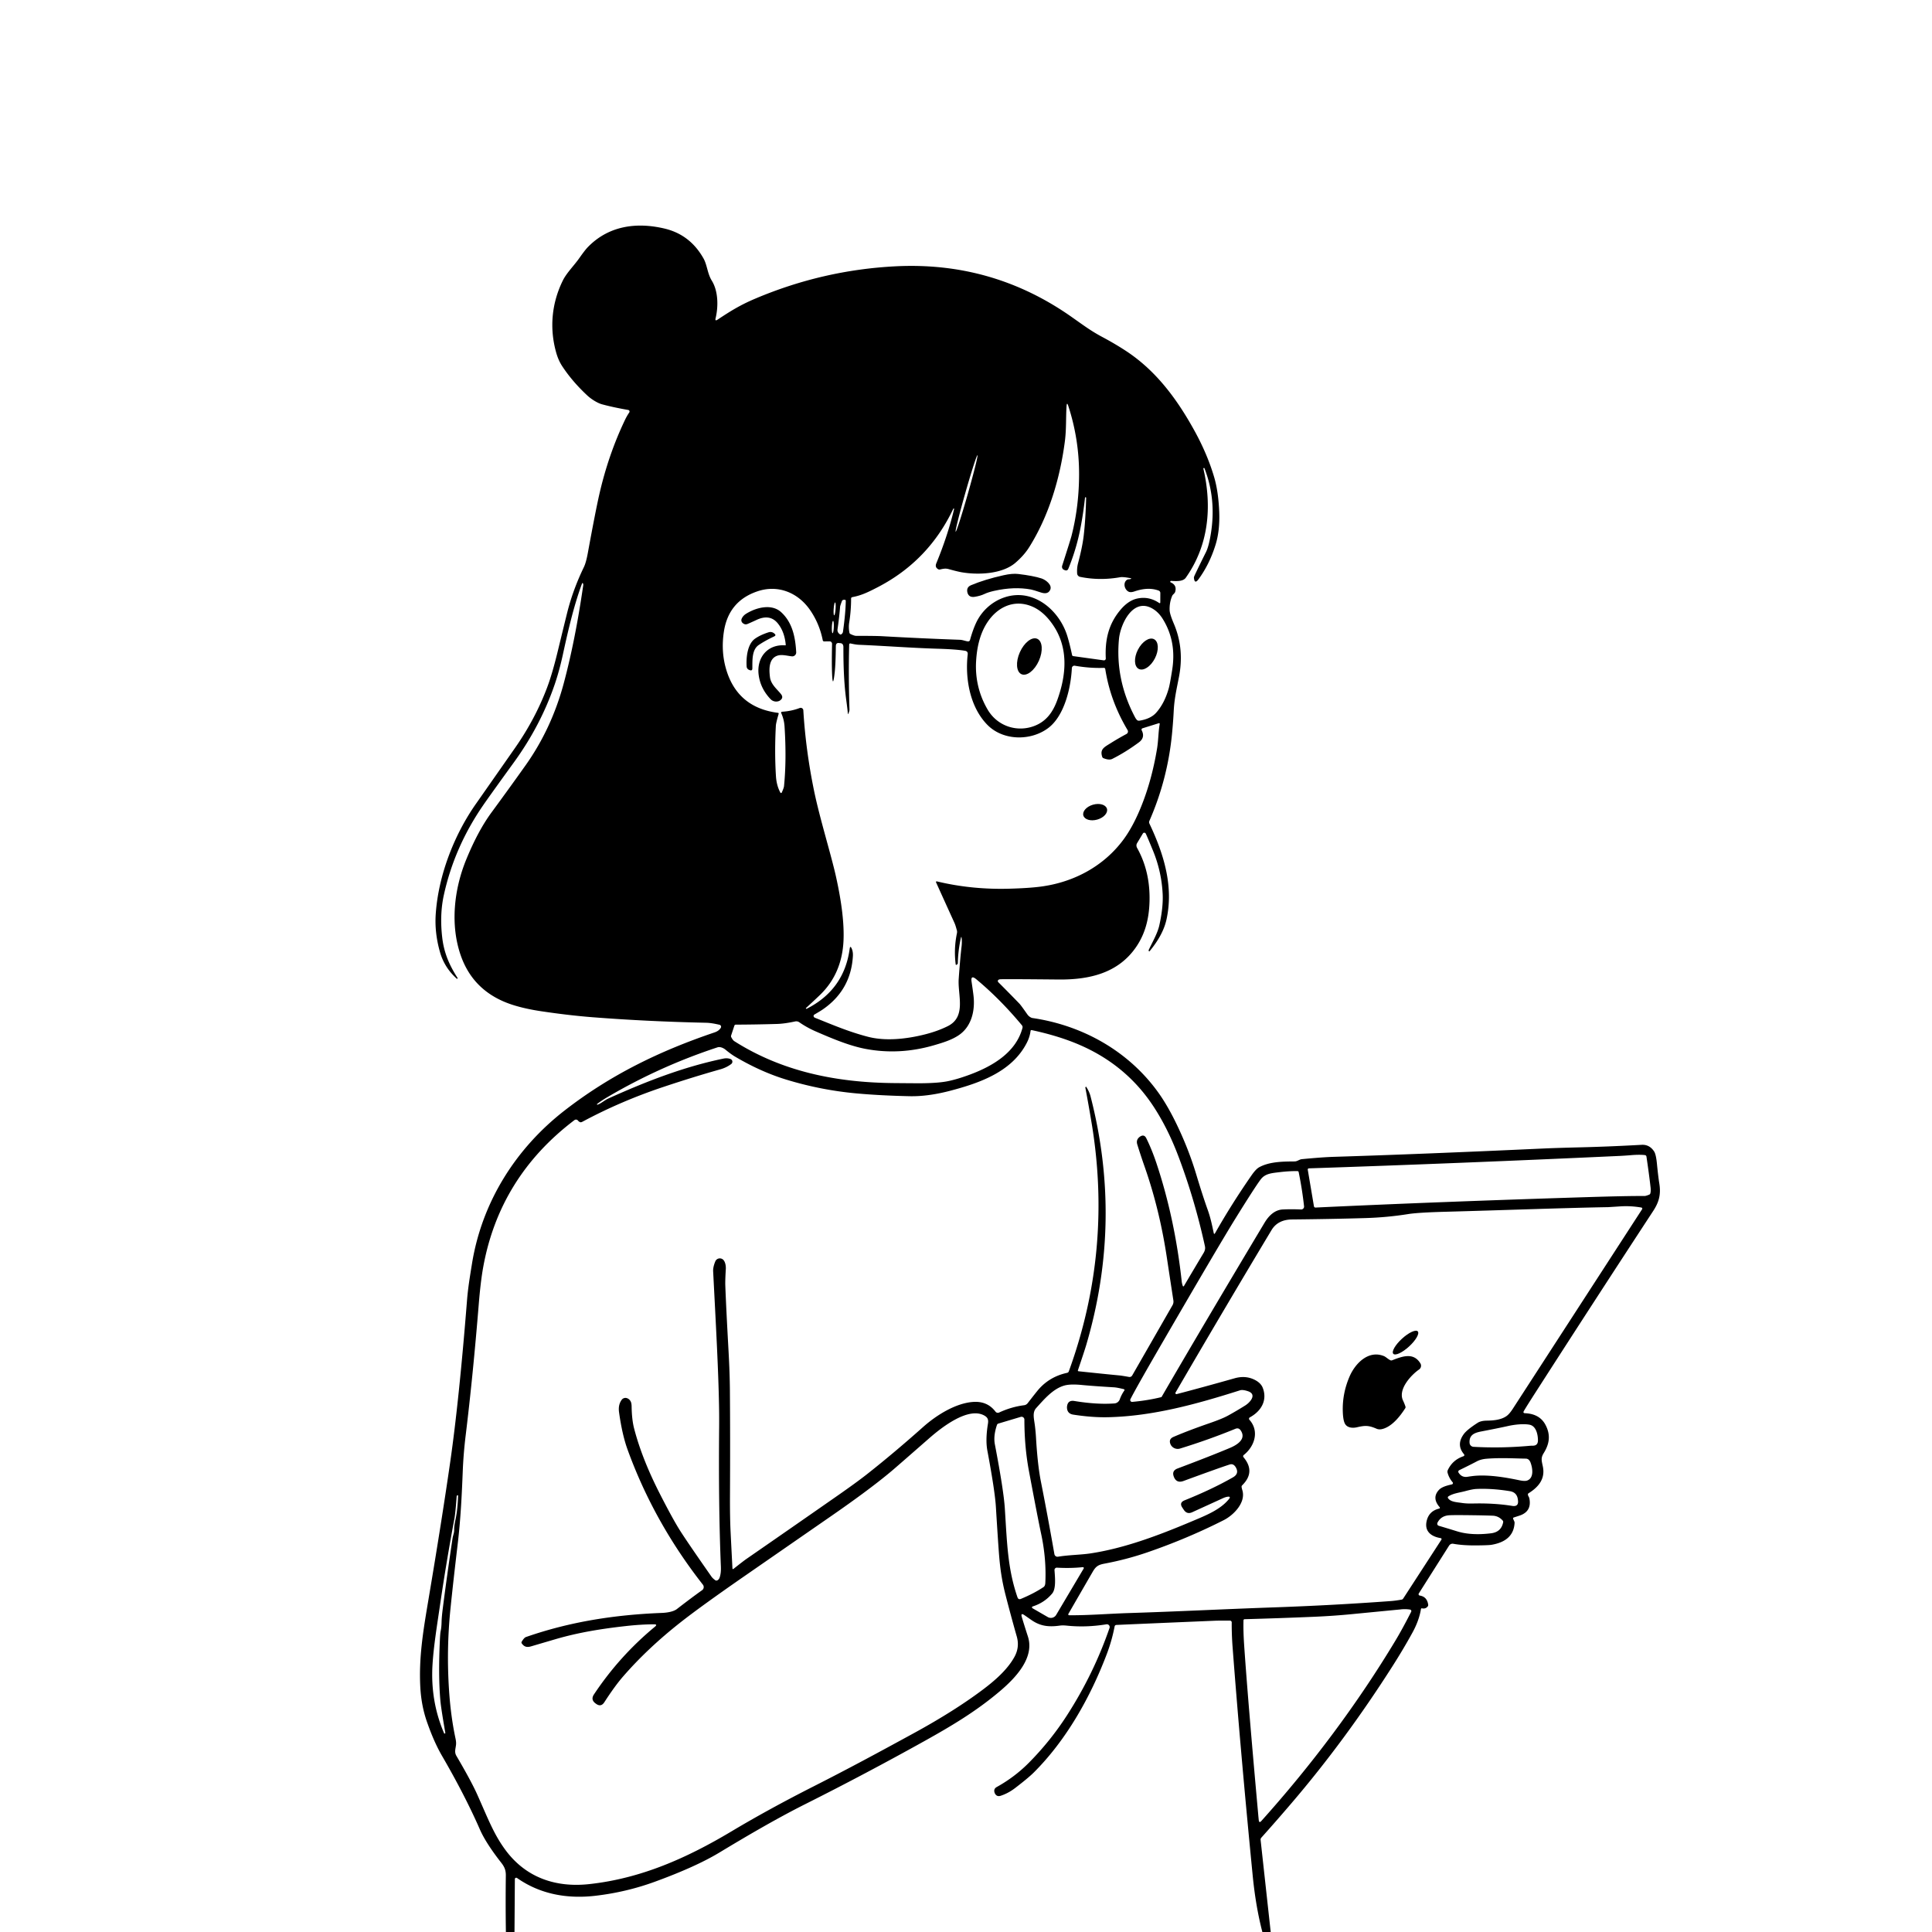 <svg xmlns="http://www.w3.org/2000/svg" version="1.1" viewBox="0.00 0.00 1028.00 1028.00">
<g id="Parent-Group"><g fill="#000000" id="Group-000000">
<path d="   M 676.13 1028.00   L 671.69 1028.00   Q 668.17 1014.46 666.56 998.12   Q 660.04 931.62 655.84 876.25   Q 655.34 869.63 655.39 863.27   A 0.94 0.94 0.0 0 0 654.46 862.32   Q 648.96 862.27 646.25 862.38   Q 615.45 863.67 594.07 864.61   Q 593.23 864.65 593.07 865.47   Q 591.61 873.03 588.89 880.17   C 580.23 902.96 567.45 925.79 550.10 943.10   Q 547.26 945.94 540.15 951.39   Q 536.49 954.20 532.44 955.52   Q 530.34 956.20 529.33 954.19   Q 529.32 954.17 529.29 954.09   Q 528.45 951.91 530.38 950.84   Q 539.97 945.52 547.57 937.83   Q 558.98 926.29 567.73 912.71   Q 581.96 890.62 590.37 866.22   A 1.48 1.48 0.0 0 0 588.73 864.28   Q 577.90 866.06 567.59 864.98   Q 565.48 864.76 564.01 864.96   C 558.30 865.75 553.75 865.44 548.77 861.97   Q 545.43 859.64 545.06 859.39   Q 542.99 857.99 543.69 860.38   Q 544.70 863.83 546.94 870.77   C 550.59 882.07 540.46 892.77 531.81 900.06   C 519.36 910.57 506.48 918.28 491.73 926.49   Q 460.61 943.82 428.77 959.81   C 412.73 967.85 396.21 977.63 382.76 985.74   Q 370.21 993.32 348.32 1001.30   Q 333.16 1006.82 316.75 1008.73   C 301.81 1010.46 287.41 1007.91 275.09 999.25   A 0.73 0.73 0.0 0 0 273.95 999.83   L 273.76 1028.00   L 269.18 1028.00   Q 268.96 1013.00 269.15 998.00   C 269.19 995.23 268.50 993.44 266.75 991.20   Q 258.52 980.69 255.34 973.43   Q 247.44 955.35 235.05 934.02   Q 230.87 926.80 227.15 916.10   Q 224.16 907.50 223.64 897.67   C 222.80 881.80 225.22 867.51 227.96 851.23   Q 235.19 808.31 239.57 777.82   Q 244.27 745.13 248.49 691.98   C 249.02 685.28 250.01 679.39 251.17 672.23   C 256.47 639.65 274.35 611.09 300.54 590.79   C 324.84 571.94 350.94 559.23 380.23 549.33   C 381.67 548.84 382.81 548.08 383.53 546.88   A 1.08 1.08 0.0 0 0 382.84 545.27   C 380.67 544.78 378.13 544.25 375.69 544.20   Q 344.43 543.53 315.27 541.26   Q 302.66 540.27 288.01 538.08   Q 279.68 536.84 273.22 534.82   Q 252.11 528.22 245.18 508.43   C 239.49 492.19 241.55 473.25 248.09 457.32   Q 254.34 442.07 261.53 432.29   Q 271.36 418.91 279.67 407.19   Q 293.51 387.68 299.98 363.54   Q 306.05 340.91 310.30 311.64   Q 310.38 311.09 310.34 310.91   Q 310.03 309.58 309.59 310.77   C 305.15 322.78 302.03 336.68 299.48 348.37   Q 297.61 356.97 295.17 364.12   Q 287.72 385.93 273.53 405.53   Q 260.36 423.70 256.96 428.66   Q 241.73 450.84 236.17 476.22   Q 233.89 486.60 235.29 498.75   C 236.23 506.95 239.03 513.46 243.43 520.30   A 0.30 0.30 0.0 0 1 242.97 520.69   Q 236.43 514.78 234.10 506.56   Q 231.17 496.26 231.85 486.37   C 233.26 465.70 241.73 444.00 253.45 427.42   Q 255.15 425.01 274.01 398.02   Q 284.78 382.60 291.07 365.95   Q 293.82 358.68 296.71 346.79   Q 300.17 332.53 301.79 326.04   Q 304.83 313.84 310.69 301.73   Q 311.84 299.35 312.76 294.34   Q 316.75 272.53 318.78 263.53   Q 323.64 242.03 332.60 223.33   Q 333.56 221.33 334.83 219.45   A 0.85 0.85 0.0 0 0 334.27 218.14   Q 326.36 216.76 320.37 215.14   C 317.85 214.46 314.55 212.35 312.49 210.43   Q 304.49 202.98 299.15 194.85   Q 297.10 191.72 295.95 187.63   C 292.29 174.68 293.50 161.31 299.53 149.16   C 301.47 145.24 305.50 141.24 308.19 137.42   Q 311.26 133.05 312.77 131.50   C 323.74 120.20 338.48 118.05 353.57 121.61   Q 367.21 124.84 374.34 137.54   C 376.31 141.05 376.39 145.53 378.75 149.35   C 382.21 154.96 382.26 163.13 380.76 169.36   Q 380.35 171.05 381.80 170.09   C 388.69 165.51 393.91 162.28 401.74 158.96   Q 437.70 143.69 476.49 141.70   Q 528.16 139.07 570.16 168.62   C 577.32 173.66 580.59 176.14 586.71 179.41   Q 593.62 183.10 599.39 186.91   C 615.04 197.26 626.09 212.07 635.34 228.77   Q 642.42 241.53 646.07 253.98   Q 648.25 261.41 648.72 271.97   Q 649.18 282.20 646.78 289.89   Q 643.59 300.18 637.77 308.15   Q 635.62 311.10 635.27 307.40   Q 635.24 307.01 635.81 305.81   Q 638.43 300.29 641.72 293.71   Q 643.21 290.73 644.32 283.76   Q 647.24 265.47 640.85 249.09   Q 640.82 249.01 640.73 249.02   L 640.48 249.06   Q 640.25 249.10 640.30 249.33   C 645.02 269.74 643.12 290.22 630.94 307.41   C 629.46 309.50 625.81 309.24 623.27 309.10   Q 622.76 309.07 622.69 309.37   Q 622.67 309.42 622.71 309.63   Q 622.74 309.79 622.89 309.86   Q 626.33 311.34 625.30 314.91   C 625.05 315.79 624.02 316.31 623.73 317.01   Q 622.20 320.60 622.35 324.69   Q 622.43 326.80 624.60 331.89   Q 630.26 345.18 627.30 360.28   C 625.90 367.45 624.84 372.03 624.52 378.45   Q 624.27 383.50 623.69 389.74   Q 621.40 414.42 611.58 436.79   Q 611.26 437.51 611.60 438.23   C 619.38 454.61 624.56 471.82 620.65 489.38   Q 618.85 497.48 611.69 506.12   Q 611.53 506.32 611.36 506.14   Q 611.26 506.04 611.21 505.90   Q 611.14 505.66 611.24 505.44   C 612.93 501.76 615.87 496.79 616.86 492.39   Q 619.00 482.78 618.64 475.64   Q 618.05 463.78 613.54 452.73   Q 610.65 445.67 609.67 443.60   A 0.90 0.87 48.3 0 0 608.12 443.48   L 605.05 448.60   Q 604.31 449.85 605.09 451.26   Q 612.08 463.77 611.65 479.69   C 611.40 488.78 609.39 496.82 604.47 503.96   C 594.95 517.79 579.67 521.35 563.25 521.19   Q 535.94 520.93 532.50 521.05   Q 531.81 521.07 531.40 521.28   A 0.83 0.83 0.0 0 0 531.18 522.61   Q 537.17 528.58 542.47 534.08   Q 543.18 534.81 546.73 539.87   C 547.32 540.70 548.51 541.56 549.36 541.68   C 576.18 545.60 600.67 559.41 616.44 581.50   Q 621.47 588.55 626.38 598.83   Q 632.53 611.70 636.47 624.76   Q 640.01 636.49 642.57 643.62   C 644.07 647.79 644.80 651.30 645.80 656.00   Q 646.02 657.04 646.55 656.12   Q 655.32 640.66 665.89 625.44   Q 668.28 621.99 670.07 621.04   C 675.48 618.14 682.24 618.03 688.82 617.99   C 690.32 617.98 691.35 616.91 692.70 616.78   C 696.50 616.41 704.07 615.72 709.45 615.55   Q 755.77 614.12 821.51 611.10   Q 827.74 610.81 841.49 610.47   Q 856.38 610.10 873.52 609.15   Q 877.69 608.92 880.15 612.69   Q 881.15 614.23 881.64 619.21   Q 882.32 626.14 882.91 629.76   C 883.87 635.71 882.64 639.79 879.63 644.38   Q 847.82 692.96 817.47 740.22   Q 812.01 748.71 810.83 750.80   Q 810.20 751.90 811.46 751.96   Q 819.17 752.30 822.26 758.01   C 825.16 763.37 824.52 768.17 821.41 773.16   C 819.78 775.77 820.26 777.12 820.93 780.31   C 822.30 786.86 818.67 791.21 813.36 794.54   Q 812.90 794.82 813.00 795.35   Q 813.10 795.88 813.41 796.39   Q 813.69 796.88 813.79 797.43   Q 815.03 804.12 808.85 806.33   Q 808.09 806.60 805.54 807.41   Q 804.89 807.62 805.18 808.27   L 805.72 809.47   Q 805.93 809.92 805.89 810.43   C 805.45 817.67 800.28 820.84 793.65 821.97   Q 792.04 822.25 785.37 822.30   Q 778.36 822.35 773.28 821.43   A 2.19 2.17 -68.6 0 0 771.05 822.41   L 754.93 847.86   A 0.74 0.73 -69.3 0 0 755.43 848.98   Q 759.34 849.60 759.93 853.86   Q 759.99 854.35 759.69 854.74   Q 758.56 856.18 756.69 855.79   Q 756.16 855.68 756.07 856.21   Q 755.07 862.27 751.60 868.61   Q 746.87 877.25 740.99 886.48   Q 715.83 925.98 687.20 959.45   Q 678.98 969.07 671.13 977.82   A 1.51 1.50 62.8 0 0 670.75 978.98   L 676.13 1028.00   Z   M 566.13 303.20   A 1.81 1.72 -70.1 0 1 565.17 301.01   Q 569.63 287.11 570.14 285.14   Q 574.15 269.50 574.17 252.27   Q 574.18 233.62 568.42 215.96   Q 567.68 213.69 567.51 216.07   C 567.11 221.66 567.46 228.17 566.62 234.72   C 564.07 254.45 558.12 274.43 547.64 291.13   Q 544.89 295.52 540.27 299.48   C 533.26 305.48 520.53 306.01 511.75 304.51   Q 509.42 304.11 504.83 302.83   Q 503.61 302.49 502.53 302.59   Q 501.52 302.68 500.18 303.02   A 1.29 1.29 0.0 0 1 499.24 302.90   Q 497.33 301.85 498.20 299.74   Q 504.32 284.89 507.68 270.81   Q 507.70 270.71 507.62 270.65   Q 507.54 270.59 507.38 270.58   Q 507.30 270.57 507.27 270.64   Q 494.22 298.26 467.32 312.29   C 462.25 314.93 458.46 316.82 453.49 317.73   A 0.77 0.77 0.0 0 0 452.86 318.49   Q 452.87 324.87 451.85 331.28   Q 451.44 333.85 451.97 336.63   Q 452.07 337.15 452.55 337.37   Q 454.56 338.33 455.52 338.33   Q 466.00 338.33 469.25 338.51   Q 489.93 339.69 510.63 340.42   C 512.25 340.47 513.59 341.11 515.01 341.28   A 1.03 1.03 0.0 0 0 516.13 340.54   Q 517.67 335.01 519.46 331.23   C 522.42 325.01 527.92 319.95 534.80 317.75   C 549.95 312.89 563.80 324.71 567.99 338.69   Q 569.21 342.76 570.46 348.59   A 0.67 0.66 -2.1 0 0 571.02 349.11   L 587.28 351.36   A 0.97 0.96 2.6 0 0 588.38 350.36   C 587.91 340.53 589.76 332.12 596.21 324.46   Q 600.39 319.50 605.15 318.47   Q 611.30 317.16 616.70 320.79   Q 617.38 321.25 617.38 320.41   L 617.40 315.54   A 1.38 1.36 -80.0 0 0 616.50 314.24   C 612.24 312.68 607.88 313.25 603.59 314.70   Q 601.58 315.38 600.49 314.81   C 598.29 313.68 597.46 310.15 599.55 308.59   Q 599.95 308.30 600.44 308.26   Q 601.35 308.18 601.60 308.07   Q 602.29 307.78 601.51 307.63   Q 597.50 306.87 596.00 307.14   Q 585.07 309.07 574.70 306.94   A 1.97 1.97 0.0 0 1 573.14 305.15   Q 572.94 302.25 573.64 299.62   Q 575.91 291.08 576.61 285.16   Q 577.63 276.51 577.93 264.78   Q 577.93 264.73 577.88 264.71   L 577.60 264.60   A 0.20 0.20 0.0 0 0 577.33 264.77   Q 576.46 272.96 574.91 280.95   Q 572.77 292.06 568.47 302.57   Q 567.91 303.93 566.54 303.37   L 566.13 303.20   Z   M 508.503 282.91   A 21.16 0.71 105.9 0 0 514.983 262.755   A 21.16 0.71 105.9 0 0 520.097 242.21   A 21.16 0.71 105.9 0 0 513.617 262.365   A 21.16 0.71 105.9 0 0 508.503 282.91   Z   M 451.13 379.72   Q 451.00 377.78 450.26 372.32   Q 448.71 361.02 448.77 344.41   Q 448.78 342.20 446.92 342.21   Q 446.79 342.21 446.71 342.19   Q 444.76 341.79 444.74 343.86   Q 444.64 353.25 444.14 357.76   Q 443.06 367.34 442.71 357.72   Q 442.52 352.44 442.73 342.63   A 1.33 1.25 -89.6 0 0 441.47 341.26   L 438.61 341.29   Q 437.91 341.30 437.78 340.66   Q 436.00 331.78 431.01 324.56   C 424.62 315.33 413.99 310.97 403.12 314.61   Q 387.68 319.78 385.18 336.06   Q 383.47 347.17 386.70 357.18   Q 392.95 376.59 413.92 379.29   Q 414.45 379.36 414.30 379.88   Q 412.91 384.69 412.83 386.08   Q 412.07 400.08 412.87 412.93   Q 413.18 417.97 415.23 421.74   A 0.41 0.41 0.0 0 0 415.96 421.71   Q 417.07 419.28 417.17 418.31   Q 418.58 404.08 417.45 386.54   Q 417.20 382.78 415.68 379.42   A 0.50 0.50 0.0 0 1 416.11 378.71   Q 421.08 378.42 425.54 376.72   A 1.40 1.40 0.0 0 1 427.44 377.95   Q 428.74 399.35 433.17 420.84   C 436.19 435.48 442.24 454.81 444.82 466.43   Q 449.44 487.21 448.82 500.57   Q 447.99 518.09 436.37 529.34   Q 434.09 531.56 428.82 536.40   Q 428.71 536.50 428.84 536.58   Q 428.98 536.65 429.01 536.76   Q 429.04 536.86 429.13 536.81   Q 449.13 526.71 452.10 504.88   Q 452.37 502.90 453.19 504.73   Q 453.96 506.46 453.81 508.82   Q 452.71 527.01 437.51 537.30   Q 436.38 538.06 433.28 539.87   A 0.73 0.73 0.0 0 0 432.93 540.36   Q 432.76 541.19 433.70 541.57   C 443.47 545.48 451.60 548.99 461.84 551.66   C 470.93 554.02 481.71 552.95 491.40 550.58   Q 498.66 548.82 504.29 546.01   C 514.37 540.99 509.52 529.41 510.12 520.86   Q 510.90 509.79 511.63 503.74   Q 511.92 501.28 511.69 499.21   Q 511.54 497.89 511.25 499.18   Q 509.81 505.63 509.65 512.57   A 1.01 0.59 -22.9 0 1 509.14 513.24   L 508.91 513.38   A 0.27 0.26 70.9 0 1 508.52 513.18   Q 507.44 504.87 509.18 496.56   Q 509.35 495.72 509.13 494.95   C 508.70 493.50 508.41 492.28 507.83 491.00   Q 502.88 480.12 498.06 469.47   A 0.36 0.36 0.0 0 1 498.47 468.97   Q 517.03 473.44 537.08 472.87   Q 547.59 472.58 553.90 471.74   C 571.50 469.40 587.40 460.83 597.87 446.61   Q 602.98 439.66 607.26 429.03   Q 612.91 415.01 615.68 398.19   C 616.36 394.04 616.36 389.07 617.08 385.23   A 0.37 0.35 87.5 0 0 616.64 384.80   L 607.91 387.52   A 0.78 0.74 67.5 0 0 607.49 388.60   Q 609.46 392.43 606.00 395.00   Q 598.85 400.28 591.81 403.81   Q 590.17 404.64 587.14 403.42   Q 586.65 403.23 586.49 402.73   C 585.11 398.61 587.61 397.55 590.96 395.44   Q 594.94 392.93 599.39 390.54   A 1.49 1.49 0.0 0 0 599.97 388.46   Q 590.75 373.02 588.10 355.97   A 0.73 0.73 0.0 0 0 587.35 355.36   Q 579.99 355.64 571.90 354.23   A 1.34 1.34 0.0 0 0 570.33 355.48   C 569.78 366.23 566.32 380.84 557.84 387.31   C 548.66 394.31 533.82 394.32 525.33 385.64   C 516.04 376.14 513.45 360.94 514.91 348.17   Q 515.09 346.54 513.47 346.27   Q 508.74 345.47 498.84 345.18   C 484.84 344.76 471.54 343.70 456.98 343.08   Q 455.41 343.02 452.54 342.38   A 0.56 0.56 0.0 0 0 451.85 342.91   Q 451.40 359.07 452.00 377.48   Q 452.03 378.31 451.37 379.77   Q 451.16 380.24 451.13 379.72   Z   M 450.03 319.68   Q 450.03 319.27 449.63 319.18   Q 449.25 319.09 448.69 319.20   A 0.94 0.94 0.0 0 0 447.99 319.80   Q 447.05 322.33 447.01 322.80   Q 446.58 328.33 445.64 334.84   A 2.64 2.62 -73.3 0 0 447.11 337.59   Q 447.49 337.77 448.10 337.10   Q 448.46 336.71 448.54 336.14   Q 449.93 326.22 450.03 319.68   Z   M 443.855 327.401   A 3.43 0.50 94.1 0 0 444.599 324.016   A 3.43 0.50 94.1 0 0 444.345 320.559   A 3.43 0.50 94.1 0 0 443.601 323.944   A 3.43 0.50 94.1 0 0 443.855 327.401   Z   M 560.44 332.76   Q 555.53 325.44 549.25 322.75   C 539.68 318.66 530.69 322.96 525.27 331.29   C 521.26 337.45 519.75 344.87 519.36 352.09   C 518.87 361.17 520.98 369.95 525.62 377.74   C 530.79 386.42 541.29 389.87 550.62 386.17   C 556.91 383.68 560.34 378.69 562.61 372.38   C 567.42 359.05 568.57 344.87 560.44 332.76   Z   M 623.73 356.28   Q 626.09 341.21 618.65 329.27   Q 616.22 325.38 612.67 323.53   C 602.53 318.27 596.11 332.35 595.39 340.07   Q 593.37 361.70 603.96 381.68   Q 604.36 382.44 604.94 383.06   Q 605.45 383.60 606.38 383.45   Q 612.31 382.48 615.22 379.19   Q 619.65 374.20 621.89 366.22   Q 622.52 363.99 623.73 356.28   Z   M 443.008 336.917   A 3.28 0.51 92.3 0 0 443.65 333.661   A 3.28 0.51 92.3 0 0 443.272 330.363   A 3.28 0.51 92.3 0 0 442.63 333.62   A 3.28 0.51 92.3 0 0 443.008 336.917   Z   M 510.10 550.85   C 506.26 553.42 501.63 554.82 496.76 556.23   Q 478.62 561.48 460.68 558.13   C 452.11 556.53 442.77 552.61 434.14 548.85   Q 429.44 546.81 425.28 543.93   A 2.80 2.80 0.0 0 0 423.10 543.50   Q 417.47 544.71 413.54 544.83   Q 402.10 545.17 391.52 545.20   Q 390.93 545.21 390.75 545.76   L 389.03 550.95   Q 388.87 551.45 389.11 551.90   Q 389.94 553.49 390.68 553.97   C 415.90 570.02 444.71 576.04 475.76 576.30   Q 487.90 576.41 490.10 576.39   Q 499.30 576.32 504.39 575.28   Q 509.51 574.24 516.33 571.69   C 528.12 567.27 540.60 560.01 544.05 546.94   A 1.57 1.57 0.0 0 0 543.74 545.53   Q 532.09 531.53 519.48 521.06   Q 516.37 518.48 516.98 522.47   Q 517.69 527.20 517.99 529.76   C 518.92 537.67 516.97 546.26 510.10 550.85   Z   M 578.00 578.33   Q 579.63 580.88 580.26 583.32   Q 597.43 649.76 577.95 715.73   Q 576.96 719.06 573.57 729.06   Q 573.39 729.58 573.94 729.64   Q 587.14 731.05 595.69 731.86   Q 596.96 731.98 600.63 732.64   Q 601.86 732.87 602.48 731.79   L 623.88 694.49   A 3.87 3.87 0.0 0 0 624.35 691.98   Q 621.60 674.02 620.97 669.80   C 618.50 653.19 614.65 636.79 609.10 620.94   Q 606.86 614.55 605.13 608.93   Q 604.36 606.42 606.49 604.86   Q 606.52 604.84 606.58 604.80   Q 608.79 603.33 609.94 605.66   Q 612.89 611.63 615.34 618.95   Q 625.16 648.42 628.80 681.99   Q 628.88 682.80 629.35 684.24   A 0.33 0.33 0.0 0 0 629.95 684.30   Q 635.96 674.12 640.43 666.67   Q 641.52 664.86 641.14 663.12   Q 635.63 637.95 626.88 614.91   Q 621.44 600.57 614.06 589.19   Q 599.79 567.18 575.23 556.32   Q 563.93 551.31 549.01 548.12   Q 548.41 548.00 548.34 548.60   Q 547.96 551.75 546.35 554.88   C 538.48 570.24 521.44 576.20 505.88 580.31   Q 493.83 583.49 484.01 583.28   Q 467.95 582.92 455.51 581.77   Q 436.49 580.01 418.14 574.38   Q 404.61 570.22 390.92 562.10   Q 389.02 560.98 386.06 558.55   C 384.88 557.57 383.12 556.84 381.78 557.28   Q 351.18 567.34 323.55 583.57   Q 319.86 585.73 317.68 587.45   Q 317.58 587.53 317.69 587.71   Q 317.77 587.85 317.92 587.80   C 319.80 587.19 321.63 585.44 323.70 584.50   C 344.14 575.27 363.92 567.64 384.89 563.28   Q 386.96 562.85 388.70 563.50   A 1.52 1.52 0.0 0 1 389.09 566.14   Q 386.59 568.05 383.25 568.99   Q 368.64 573.12 353.07 578.32   Q 330.41 585.87 310.01 596.81   Q 309.13 597.28 308.73 597.12   Q 307.97 596.81 307.54 596.25   A 1.35 1.34 -37.2 0 0 305.66 596.00   Q 265.82 626.17 257.11 674.23   Q 255.73 681.81 254.73 694.10   Q 251.65 732.05 247.78 763.78   Q 246.60 773.43 246.23 782.75   C 245.72 795.32 245.15 807.98 243.52 821.71   Q 241.16 841.60 239.69 856.00   Q 237.48 877.60 238.94 899.49   Q 239.86 913.35 242.39 925.11   Q 242.80 927.02 242.64 928.41   C 242.41 930.55 241.67 932.28 242.85 934.28   Q 250.68 947.61 253.93 954.85   C 259.65 967.60 262.74 976.07 269.15 984.64   C 279.94 999.06 295.66 1004.46 313.51 1002.52   C 341.14 999.51 365.48 988.64 389.33 974.39   Q 409.20 962.53 433.03 950.45   C 450.99 941.34 466.64 932.92 486.54 922.04   Q 507.86 910.37 522.86 899.11   C 528.92 894.56 535.97 888.60 539.81 881.56   Q 542.62 876.41 541.02 870.78   Q 537.76 859.32 534.95 848.31   C 533.09 841.00 532.21 834.78 531.63 827.80   Q 531.11 821.40 529.91 801.88   Q 529.39 793.34 525.38 771.93   Q 524.28 766.10 525.68 757.51   C 526.03 755.35 525.53 754.19 523.74 753.19   C 515.04 748.33 500.55 759.91 494.35 765.35   Q 477.63 779.99 474.86 782.34   C 465.62 790.18 452.84 799.37 442.56 806.48   Q 435.02 811.70 396.14 838.63   Q 372.80 854.80 361.90 863.40   Q 344.52 877.09 331.54 892.04   Q 327.13 897.12 321.57 905.73   Q 319.82 908.43 317.28 906.66   L 317.03 906.48   Q 314.12 904.46 316.04 901.58   Q 329.61 881.17 348.45 865.59   Q 350.06 864.27 347.97 864.28   Q 341.18 864.31 333.28 865.18   C 320.08 866.64 307.85 868.61 295.63 872.18   Q 289.11 874.09 282.59 876.01   C 280.37 876.66 278.94 876.30 277.63 874.45   Q 277.32 874.00 277.60 873.53   Q 278.86 871.40 279.86 871.05   C 303.40 862.85 327.31 859.18 352.24 858.22   C 354.85 858.12 358.33 857.58 360.17 856.16   Q 368.20 849.95 373.58 846.13   A 2.05 2.05 0.0 0 0 374.00 843.19   Q 347.88 809.87 333.89 771.22   Q 331.05 763.36 329.40 751.52   C 329.05 748.99 329.38 746.83 330.76 744.88   A 2.48 2.48 0.0 0 1 333.60 743.95   Q 334.97 744.43 335.64 745.83   Q 336.05 746.67 336.08 748.37   Q 336.19 755.40 337.41 760.10   Q 341.54 776.04 350.90 794.44   Q 357.17 806.76 361.12 813.25   Q 364.50 818.79 378.55 838.88   Q 379.24 839.86 380.62 840.84   A 1.94 1.33 -65.2 0 0 382.88 839.49   Q 383.73 837.14 383.57 833.52   Q 382.25 801.54 382.65 759.18   Q 382.70 753.42 382.58 747.46   C 382.21 728.38 381.04 707.05 379.46 676.50   Q 379.34 674.21 380.61 671.16   A 2.64 2.59 24.0 0 1 384.17 669.84   C 385.76 670.59 386.32 673.24 386.20 675.29   Q 385.83 681.29 385.93 684.01   Q 386.32 694.84 387.69 719.61   Q 388.30 730.75 388.37 739.60   Q 388.58 764.99 388.42 795.46   Q 388.36 807.45 388.74 815.04   Q 388.86 817.54 389.73 834.61   A 0.31 0.31 0.0 0 0 390.23 834.83   Q 395.63 830.56 397.08 829.56   Q 421.35 812.77 445.20 796.14   Q 455.88 788.70 461.37 784.37   Q 475.73 773.05 491.10 759.36   C 498.31 752.94 508.46 746.64 517.73 745.96   Q 525.35 745.40 529.70 751.13   A 1.56 1.56 0.0 0 0 531.60 751.60   Q 538.16 748.56 544.92 747.71   A 2.84 2.84 0.0 0 0 546.81 746.63   Q 551.61 740.44 552.69 739.21   Q 558.65 732.46 567.78 730.48   Q 568.47 730.33 568.71 729.67   Q 592.07 665.51 580.88 597.80   Q 579.35 588.54 577.50 578.69   Q 577.47 578.57 577.56 578.48   L 577.75 578.30   Q 577.89 578.16 578.00 578.33   Z   M 876.06 615.40   A 0.93 0.93 0.0 0 0 875.25 614.62   Q 872.30 614.27 867.76 614.66   Q 864.88 614.91 861.76 615.06   Q 774.70 619.08 696.44 621.67   A 0.62 0.61 -5.7 0 0 695.85 622.39   L 699.14 641.86   A 0.82 0.81 -6.1 0 0 699.98 642.53   Q 764.48 639.48 844.26 636.99   Q 865.74 636.32 875.07 636.38   Q 875.71 636.39 877.52 635.67   A 1.04 1.04 0.0 0 0 878.13 634.98   Q 878.48 633.75 878.25 631.77   Q 877.49 625.04 876.06 615.40   Z   M 672.85 650.62   C 675.14 646.79 678.32 643.76 682.54 643.55   Q 686.89 643.33 692.29 643.55   A 1.54 1.54 0.0 0 0 693.88 641.85   Q 692.84 632.56 691.01 623.67   A 0.67 0.67 0.0 0 0 690.37 623.13   Q 686.04 623.08 680.99 623.68   C 676.68 624.20 673.19 624.40 670.80 627.57   Q 667.73 631.64 657.27 648.52   Q 648.59 662.52 618.81 713.84   Q 604.47 738.55 601.49 744.50   A 0.99 0.99 0.0 0 0 602.47 745.93   Q 610.52 745.21 617.85 743.42   A 0.38 0.38 0.0 0 0 618.10 743.24   Q 639.97 705.55 672.85 650.62   Z   M 770.25 783.64   A 2.09 2.09 0.0 0 1 770.37 782.21   Q 772.91 776.80 778.72 774.84   A 0.65 0.65 0.0 0 0 779.00 773.80   Q 774.70 768.80 778.85 763.09   Q 780.58 760.71 786.26 757.06   Q 787.99 755.95 791.14 755.91   C 794.46 755.86 798.57 755.57 801.54 753.52   Q 803.12 752.43 804.98 749.55   Q 855.78 671.14 873.75 643.42   A 0.59 0.59 0.0 0 0 873.35 642.52   Q 867.72 641.54 862.20 641.90   Q 855.81 642.31 855.72 642.31   C 831.85 642.73 800.51 643.92 769.04 644.77   Q 754.56 645.16 749.27 646.00   Q 738.06 647.79 726.39 648.13   Q 708.93 648.65 687.55 648.86   Q 679.92 648.93 676.55 654.55   Q 651.03 697.07 625.49 740.97   A 0.56 0.56 0.0 0 0 626.11 741.79   Q 639.37 738.34 656.90 733.38   Q 662.70 731.73 667.57 734.17   Q 670.89 735.83 671.91 738.48   C 674.47 745.12 671.06 750.89 665.02 754.17   A 0.83 0.83 0.0 0 0 664.80 755.45   C 670.21 761.48 667.59 769.60 661.78 774.20   A 0.82 0.82 0.0 0 0 661.66 775.38   Q 668.22 783.17 660.96 790.31   Q 660.58 790.68 660.64 791.21   Q 660.71 791.83 661.06 793.00   C 662.98 799.49 656.43 806.18 651.13 808.86   Q 631.74 818.68 610.50 825.99   Q 599.38 829.81 587.52 832.03   C 584.37 832.62 583.06 833.51 581.48 836.23   Q 576.91 844.11 568.47 858.75   A 0.47 0.47 0.0 0 0 568.88 859.46   C 579.43 859.54 589.77 858.63 601.04 858.28   C 626.24 857.49 651.80 856.18 677.32 855.29   Q 709.25 854.18 740.04 851.91   Q 742.61 851.72 745.80 851.14   A 1.24 1.23 -78.6 0 0 746.62 850.59   L 766.96 819.25   A 0.54 0.54 0.0 0 0 766.59 818.42   C 761.83 817.67 757.80 815.03 759.11 809.32   Q 760.34 803.97 765.81 802.70   A 0.44 0.44 0.0 0 0 766.05 801.98   Q 761.71 797.03 765.63 792.78   C 767.24 791.04 770.43 790.32 772.54 789.83   A 0.70 0.70 0.0 0 0 772.92 788.69   Q 771.00 786.43 770.25 783.64   Z   M 622.95 768.77   Q 621.52 765.80 624.43 764.55   Q 632.42 761.12 643.47 757.30   Q 650.35 754.92 653.36 753.26   Q 658.05 750.68 662.60 747.82   C 665.14 746.23 669.03 741.91 664.00 740.24   Q 661.24 739.32 659.81 739.77   C 636.68 747.11 613.43 753.56 589.53 754.09   Q 581.23 754.28 571.11 752.72   Q 567.65 752.19 567.73 748.60   Q 567.73 748.58 567.76 748.34   Q 568.19 744.88 571.63 745.45   Q 583.66 747.44 592.99 746.75   C 594.24 746.66 595.38 745.81 595.82 744.58   Q 596.74 742.03 598.26 739.87   A 0.46 0.45 24.6 0 0 598.00 739.17   Q 594.43 738.28 592.75 738.18   Q 581.65 737.52 575.58 736.93   Q 569.62 736.35 566.43 737.21   C 560.20 738.91 555.34 744.84 551.40 749.15   C 549.15 751.61 550.21 754.80 550.71 758.94   Q 551.08 761.99 551.26 765.13   Q 552.10 779.44 553.84 788.26   Q 557.40 806.21 561.04 826.95   A 1.68 1.68 0.0 0 0 562.97 828.31   C 568.49 827.38 575.00 827.33 580.04 826.58   C 598.20 823.86 616.34 817.02 634.04 809.55   C 641.45 806.43 649.33 803.36 653.96 797.58   Q 655.05 796.20 653.30 796.39   Q 652.17 796.51 650.54 797.26   Q 650.39 797.33 634.35 804.65   Q 631.57 805.92 629.86 803.32   L 629.07 802.13   Q 627.34 799.51 630.32 798.31   Q 645.09 792.36 656.05 786.08   Q 659.45 784.14 657.62 780.87   Q 656.35 778.59 654.30 779.25   Q 648.74 781.03 629.74 788.01   Q 626.20 789.31 624.74 786.13   Q 624.71 786.06 624.62 785.83   Q 623.31 782.60 626.57 781.37   Q 644.01 774.81 654.43 770.43   C 658.08 768.89 663.39 765.77 660.14 761.08   Q 659.08 759.54 657.35 760.25   Q 643.16 766.06 627.89 770.76   A 4.22 4.22 0.0 0 1 623.09 769.00   Q 622.96 768.79 622.95 768.77   Z   M 553.96 816.05   Q 552.11 807.38 547.46 782.55   Q 545.07 769.74 545.07 755.35   A 1.51 1.51 0.0 0 0 543.13 753.91   L 531.22 757.47   Q 530.67 757.64 530.48 758.18   Q 528.50 764.01 529.35 768.46   Q 534.04 792.98 534.66 802.58   C 535.85 821.01 536.13 834.66 541.39 849.90   Q 541.87 851.31 543.25 850.74   Q 550.26 847.82 555.25 844.47   Q 556.11 843.89 556.20 842.32   Q 556.85 829.54 553.96 816.05   Z   M 815.71 769.24   Q 818.36 769.18 818.33 766.32   C 818.29 762.96 817.24 758.72 813.83 758.07   C 810.72 757.49 806.04 757.96 802.47 758.76   Q 797.67 759.84 788.19 761.66   C 784.46 762.37 781.62 763.57 781.95 767.79   A 2.23 2.23 0.0 0 0 784.05 769.84   Q 798.92 770.68 814.30 769.27   Q 814.37 769.26 815.71 769.24   Z   M 785.52 785.21   C 792.99 784.73 801.32 786.14 808.43 787.63   Q 811.35 788.25 812.63 787.77   C 816.26 786.40 815.52 781.31 814.43 778.33   Q 813.63 776.14 811.85 776.12   C 806.28 776.05 798.38 775.56 790.90 776.19   Q 787.96 776.44 785.84 777.56   Q 782.40 779.38 776.46 782.27   A 0.91 0.91 0.0 0 0 776.09 783.58   C 777.20 785.31 778.72 786.12 780.87 785.78   Q 783.78 785.32 785.52 785.21   Z   M 770.80 796.14   Q 770.06 796.61 770.59 797.30   C 772.06 799.22 774.94 799.27 778.20 799.75   Q 780.38 800.08 783.88 800.00   Q 795.09 799.74 804.62 801.27   Q 808.20 801.85 807.69 798.20   L 807.63 797.78   Q 807.12 794.04 803.34 793.43   Q 793.81 791.89 785.57 792.26   Q 783.59 792.35 779.88 793.35   C 776.73 794.21 773.32 794.54 770.80 796.14   Z   M 243.44 795.66   L 243.14 795.78   Q 243.02 795.83 243.01 795.96   Q 242.34 805.14 241.76 808.24   Q 237.51 830.89 234.02 854.80   C 232.49 865.21 230.75 875.92 230.14 885.67   Q 228.94 905.10 236.29 922.24   Q 236.37 922.43 236.50 922.44   Q 236.53 922.44 236.75 922.36   A 0.31 0.31 0.0 0 0 236.95 922.02   Q 234.71 909.18 234.33 904.97   Q 233.16 891.95 234.06 872.56   Q 234.23 868.88 234.48 867.81   Q 234.89 866.03 234.96 863.04   Q 235.02 860.38 235.59 855.94   Q 237.74 838.96 240.80 818.52   C 241.05 816.88 241.71 815.64 241.66 813.97   Q 241.60 812.10 242.38 808.48   Q 243.52 803.15 243.74 795.87   Q 243.75 795.54 243.44 795.66   Z   M 783.53 806.24   Q 773.90 806.11 771.26 806.25   Q 766.73 806.49 764.86 810.25   A 1.15 1.15 0.0 0 0 765.57 811.86   Q 768.57 812.73 775.36 814.82   Q 782.88 817.14 793.39 815.85   Q 798.83 815.17 799.82 809.97   Q 799.91 809.46 799.57 809.08   Q 797.40 806.62 794.28 806.49   Q 789.97 806.32 783.53 806.24   Z   M 576.62 834.59   A 0.48 0.48 0.0 0 0 576.17 833.87   Q 569.55 834.55 562.40 834.14   A 1.24 1.24 0.0 0 0 561.09 835.47   C 561.36 839.30 562.00 845.33 559.85 847.90   Q 555.74 852.79 549.45 854.79   A 0.51 0.51 0.0 0 0 549.36 855.71   L 557.52 860.43   A 3.29 3.27 30.3 0 0 561.98 859.27   L 576.62 834.59   Z   M 671.14 968.94   C 697.97 939.05 722.26 906.62 742.56 872.84   Q 746.28 866.64 750.87 857.62   A 0.82 0.82 0.0 0 0 750.26 856.44   Q 747.67 856.04 745.12 856.37   Q 745.06 856.37 719.23 858.88   Q 709.50 859.83 699.27 860.27   Q 680.83 861.05 662.25 861.56   A 0.61 0.61 0.0 0 0 661.65 862.16   Q 661.50 867.87 661.98 875.00   Q 663.86 903.10 669.48 965.42   Q 669.67 967.57 669.78 968.51   Q 669.99 970.22 671.14 968.94   Z" />
<path d="   M 548.58 313.67   Q 539.65 312.01 529.00 314.39   Q 525.78 315.11 523.82 316.05   Q 521.69 317.07 518.64 317.56   Q 515.62 318.04 514.81 315.48   Q 514.80 315.44 514.78 315.37   Q 514.03 312.51 516.67 311.39   Q 523.95 308.32 533.89 306.10   Q 538.65 305.03 541.80 305.41   Q 549.77 306.36 554.14 307.77   C 556.27 308.45 560.13 311.18 558.76 313.95   C 557.72 316.04 555.67 315.87 553.65 315.19   Q 549.77 313.89 548.58 313.67   Z" />
<path d="   M 417.83 343.39   A 0.24 0.24 0.0 0 0 418.09 343.13   Q 417.48 336.21 413.94 331.79   C 410.94 328.02 406.97 327.79 402.60 329.83   Q 398.91 331.55 397.63 332.05   Q 396.34 332.56 395.10 331.44   A 1.93 1.93 0.0 0 1 394.61 329.29   Q 395.27 327.64 397.05 326.54   C 402.32 323.27 410.53 321.06 415.64 325.73   C 421.67 331.22 423.23 339.18 423.65 347.04   A 2.09 2.09 0.0 0 1 421.33 349.23   C 418.59 348.91 415.92 348.12 413.67 348.87   C 408.99 350.42 409.16 356.16 409.70 360.34   C 410.20 364.23 413.54 366.76 415.56 369.33   Q 417.20 371.42 414.76 372.89   Q 414.68 372.94 414.66 372.94   A 4.14 4.10 -33.5 0 1 410.03 372.03   Q 404.63 366.37 403.68 359.10   C 402.49 350.00 408.32 342.67 417.83 343.39   Z" />
<path d="   M 403.74 343.18   C 399.99 345.70 400.37 351.47 400.32 355.61   Q 400.31 357.09 398.92 356.57   L 398.59 356.44   A 2.03 2.01 8.7 0 1 397.28 354.68   C 396.97 349.85 397.67 342.66 401.79 339.80   Q 404.67 337.80 409.02 336.42   A 3.03 3.03 0.0 0 1 411.94 337.04   L 412.17 337.23   Q 413.13 338.08 411.88 338.66   Q 407.27 340.81 403.74 343.18   Z" />
<ellipse cx="0.00" cy="0.00" transform="translate(547.72,349.32) rotate(114.0)" rx="10.31" ry="5.55" />
<ellipse cx="0.00" cy="0.00" transform="translate(609.99,348.02) rotate(117.2)" rx="8.89" ry="5.07" />
<ellipse cx="0.00" cy="0.00" transform="translate(582.72,432.13) rotate(-15.9)" rx="6.53" ry="4.12" />
<ellipse cx="0.00" cy="0.00" transform="translate(747.87,714.38) rotate(-42.5)" rx="8.83" ry="2.80" />
<path d="   M 740.75 723.79   C 746.14 721.70 752.11 719.43 755.77 725.43   A 2.43 2.43 0.0 0 1 755.08 728.69   C 750.71 731.73 743.80 739.29 746.50 745.12   Q 747.37 746.98 747.83 748.42   A 1.05 1.05 0.0 0 1 747.72 749.31   Q 742.83 756.92 737.97 759.42   Q 734.62 761.15 732.49 760.23   C 728.37 758.45 726.50 758.39 722.11 759.42   C 719.37 760.06 716.61 759.61 715.53 757.34   Q 714.63 755.47 714.49 751.10   Q 714.18 741.48 718.10 732.40   C 721.13 725.39 728.19 718.20 736.41 721.58   C 737.43 722.00 738.60 723.23 739.82 723.77   Q 740.28 723.98 740.75 723.79   Z" />
</g>
</g></svg>